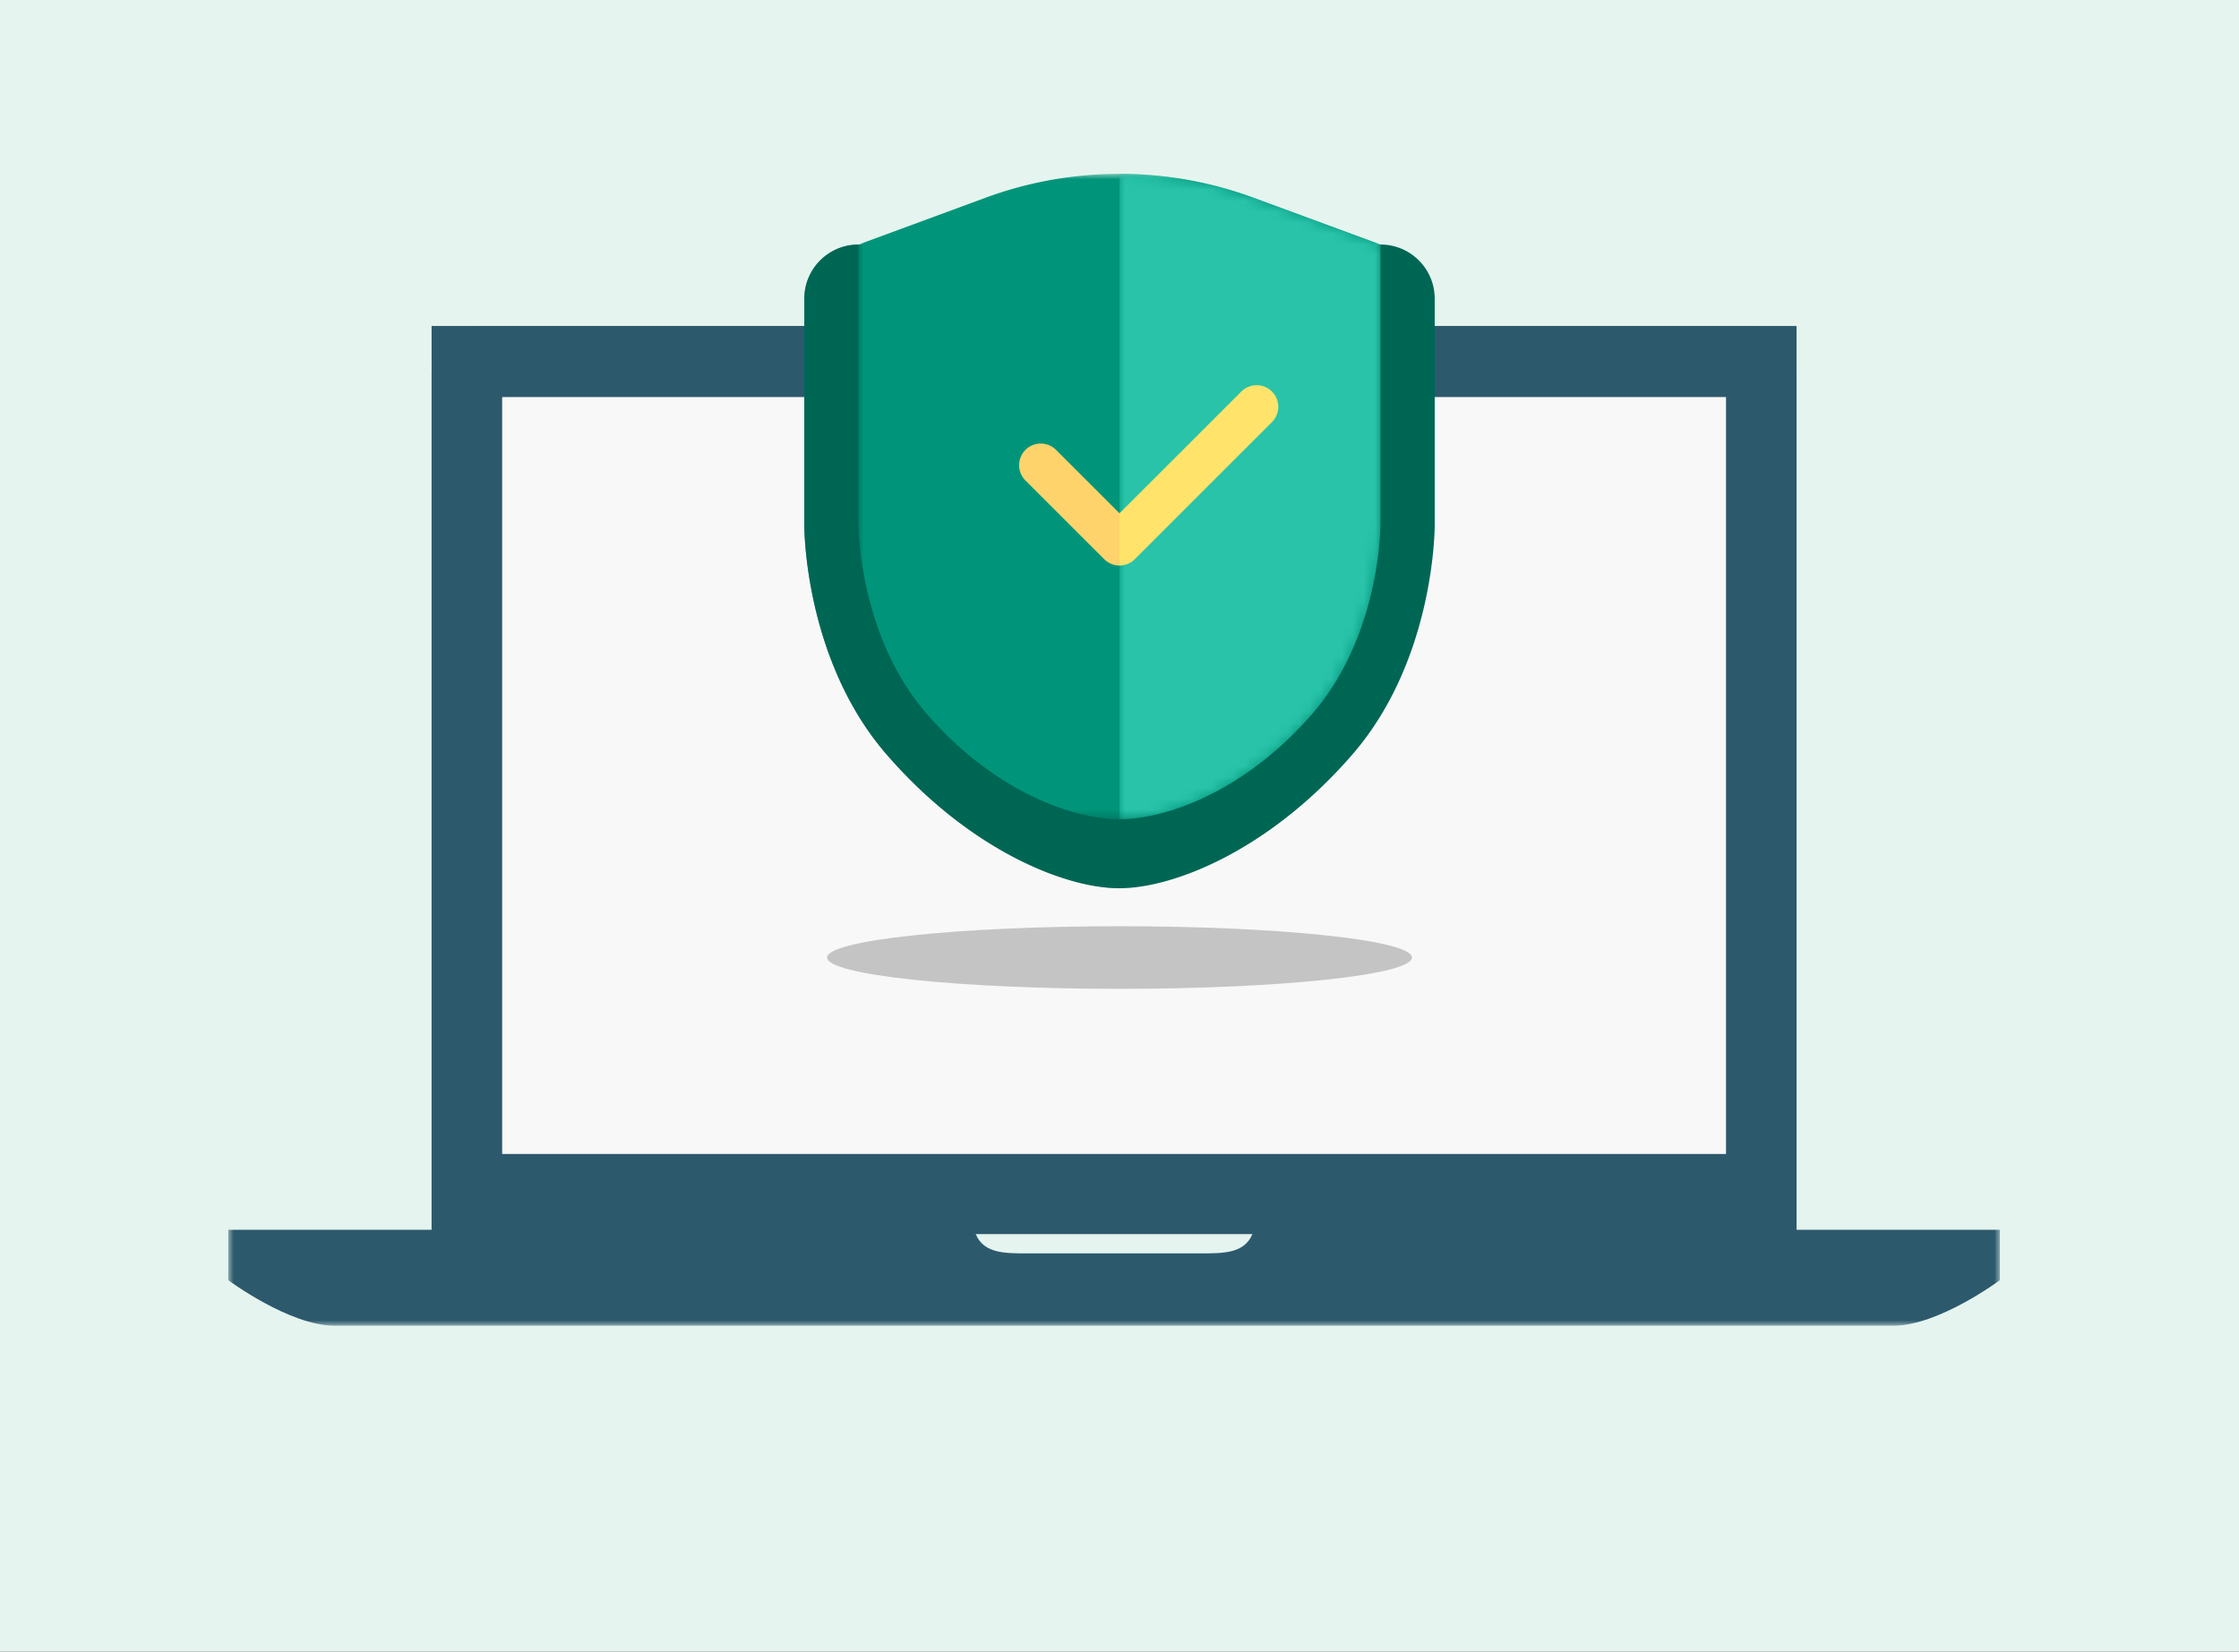 <svg width="206" height="152" viewBox="0 0 206 152" xmlns="http://www.w3.org/2000/svg" xmlns:xlink="http://www.w3.org/1999/xlink">
    <rect x="0" y="0" width="206" height="152" fill="#333333" stroke="none"/>
    <defs>
        <path id="oitpp0ssaa" d="M0 0h206v152H0z"/>
        <path id="59tcpwmw8c" d="M0 0h125.581v83.566H0z"/>
        <path id="x8ljk4pn4e" d="M0 92h163V0H0z"/>
        <path d="M29 0v59.238c-5.004 0-13.816-3.517-21.44-12.323C.24 38.46.006 26.825 0 25.909V4.98C0 2.23 2.23 0 4.982 0H29z" id="47x8517ycg"/>
        <path id="pnftv38fsi" d="M0 0h48.02v59.39H0z"/>
        <path d="M0 0c4.177 0 8.354.734 12.335 2.2L24.01 6.505v25.734c0 .393-.072 10.283-6.259 17.428C11.44 56.956 4.143 59.39 0 59.39V0z" id="naxztyfsfk"/>
    </defs>
    <g fill="none" fill-rule="evenodd">
        <mask id="rq1b0byinb" fill="#fff">
            <use xlink:href="#oitpp0ssaa"/>
        </mask>
        <use fill="#E5F4EE" xlink:href="#oitpp0ssaa"/>
        <g mask="url(#rq1b0byinb)">
            <g transform="translate(21 30)">
                <g transform="translate(18.71)">
                    <mask id="i2bbghs3xd" fill="#fff">
                        <use xlink:href="#59tcpwmw8c"/>
                    </mask>
                    <use fill="#2D596D" xlink:href="#59tcpwmw8c"/>
                    <path d="M0 83.566V4.271C0 1.914 1.927 0 4.288 0h117.003c2.37 0 4.29 1.914 4.29 4.271v79.295" fill="#2D596D" mask="url(#i2bbghs3xd)"/>
                </g>
                <mask id="o26p31a6mf" fill="#fff">
                    <use xlink:href="#x8ljk4pn4e"/>
                </mask>
                <path fill="#F8F8F8" mask="url(#o26p31a6mf)" d="M25.202 76.197h112.6V6.54h-112.6z"/>
                <path d="M163 87.81v-4.637H94.368c-.644 2.219-2.678 2.173-5.115 2.173H73.748c-2.437 0-4.473.046-5.115-2.173H0v4.638S5.634 92 9.776 92H153.225c4.14 0 9.775-4.19 9.775-4.19" fill="#2D596D" mask="url(#o26p31a6mf)"/>
            </g>
        </g>
        <g mask="url(#rq1b0byinb)">
            <path d="M103 91c-14.859 0-26.904-1.29-26.904-2.88 0-1.591 12.045-2.881 26.904-2.881 14.858 0 26.904 1.29 26.904 2.88C129.904 89.71 117.858 91 103 91z" fill="#767676" opacity=".4"/>
            <path d="M132 48.354v-20.87c0-2.75-2.23-4.98-4.982-4.98H78.982A4.981 4.981 0 0 0 74 27.484v20.87s-.065 12.258 7.56 21.064c7.624 8.806 16.436 12.324 21.44 12.324 5.004 0 13.816-3.518 21.44-12.324 7.625-8.806 7.56-21.064 7.56-21.064" fill="#006654"/>
            <g transform="translate(74 22.504)">
                <mask id="kkawr3bash" fill="#fff">
                    <use xlink:href="#47x8517ycg"/>
                </mask>
                <path d="M4.982 0A4.981 4.981 0 0 0 0 4.98v20.87S-.065 38.11 7.56 46.916C15.183 55.72 23.995 59.238 29 59.238V0H4.982z" fill="#006654" mask="url(#kkawr3bash)"/>
            </g>
            <g transform="translate(78.99 16)">
                <mask id="sc7rnwsu6j" fill="#fff">
                    <use xlink:href="#pnftv38fsi"/>
                </mask>
                <path d="M48.02 6.504 36.346 2.2a35.66 35.66 0 0 0-24.67 0L0 6.504v25.722s-.054 10.149 6.259 17.44c6.313 7.29 13.608 9.724 17.751 9.724 4.143 0 11.439-2.434 17.752-9.725 6.312-7.29 6.259-17.44 6.259-17.44V6.505z" fill="#00957A" mask="url(#sc7rnwsu6j)"/>
            </g>
            <g transform="translate(103 16)">
                <mask id="bqjnamhedl" fill="#fff">
                    <use xlink:href="#naxztyfsfk"/>
                </mask>
                <path d="M12.335 2.2A35.67 35.67 0 0 0 0 0v59.39c4.143 0 11.439-2.434 17.751-9.724 6.313-7.291 6.26-17.44 6.26-17.44V6.504L12.334 2.2z" fill="#28C3A9" mask="url(#bqjnamhedl)"/>
            </g>
            <path d="M97.117 41.356A1.992 1.992 0 0 0 94.3 44.17l7.292 7.29c.389.388.899.582 1.408.582v-4.807l-5.883-5.88z" fill="#FFD36B"/>
            <path d="M117.027 36.031a1.992 1.992 0 0 0-2.817 0L103 47.236v4.807c.51 0 1.02-.194 1.409-.583l12.618-12.613a1.99 1.99 0 0 0 0-2.816" fill="#FFE36A"/>
        </g>
    </g>
</svg>
